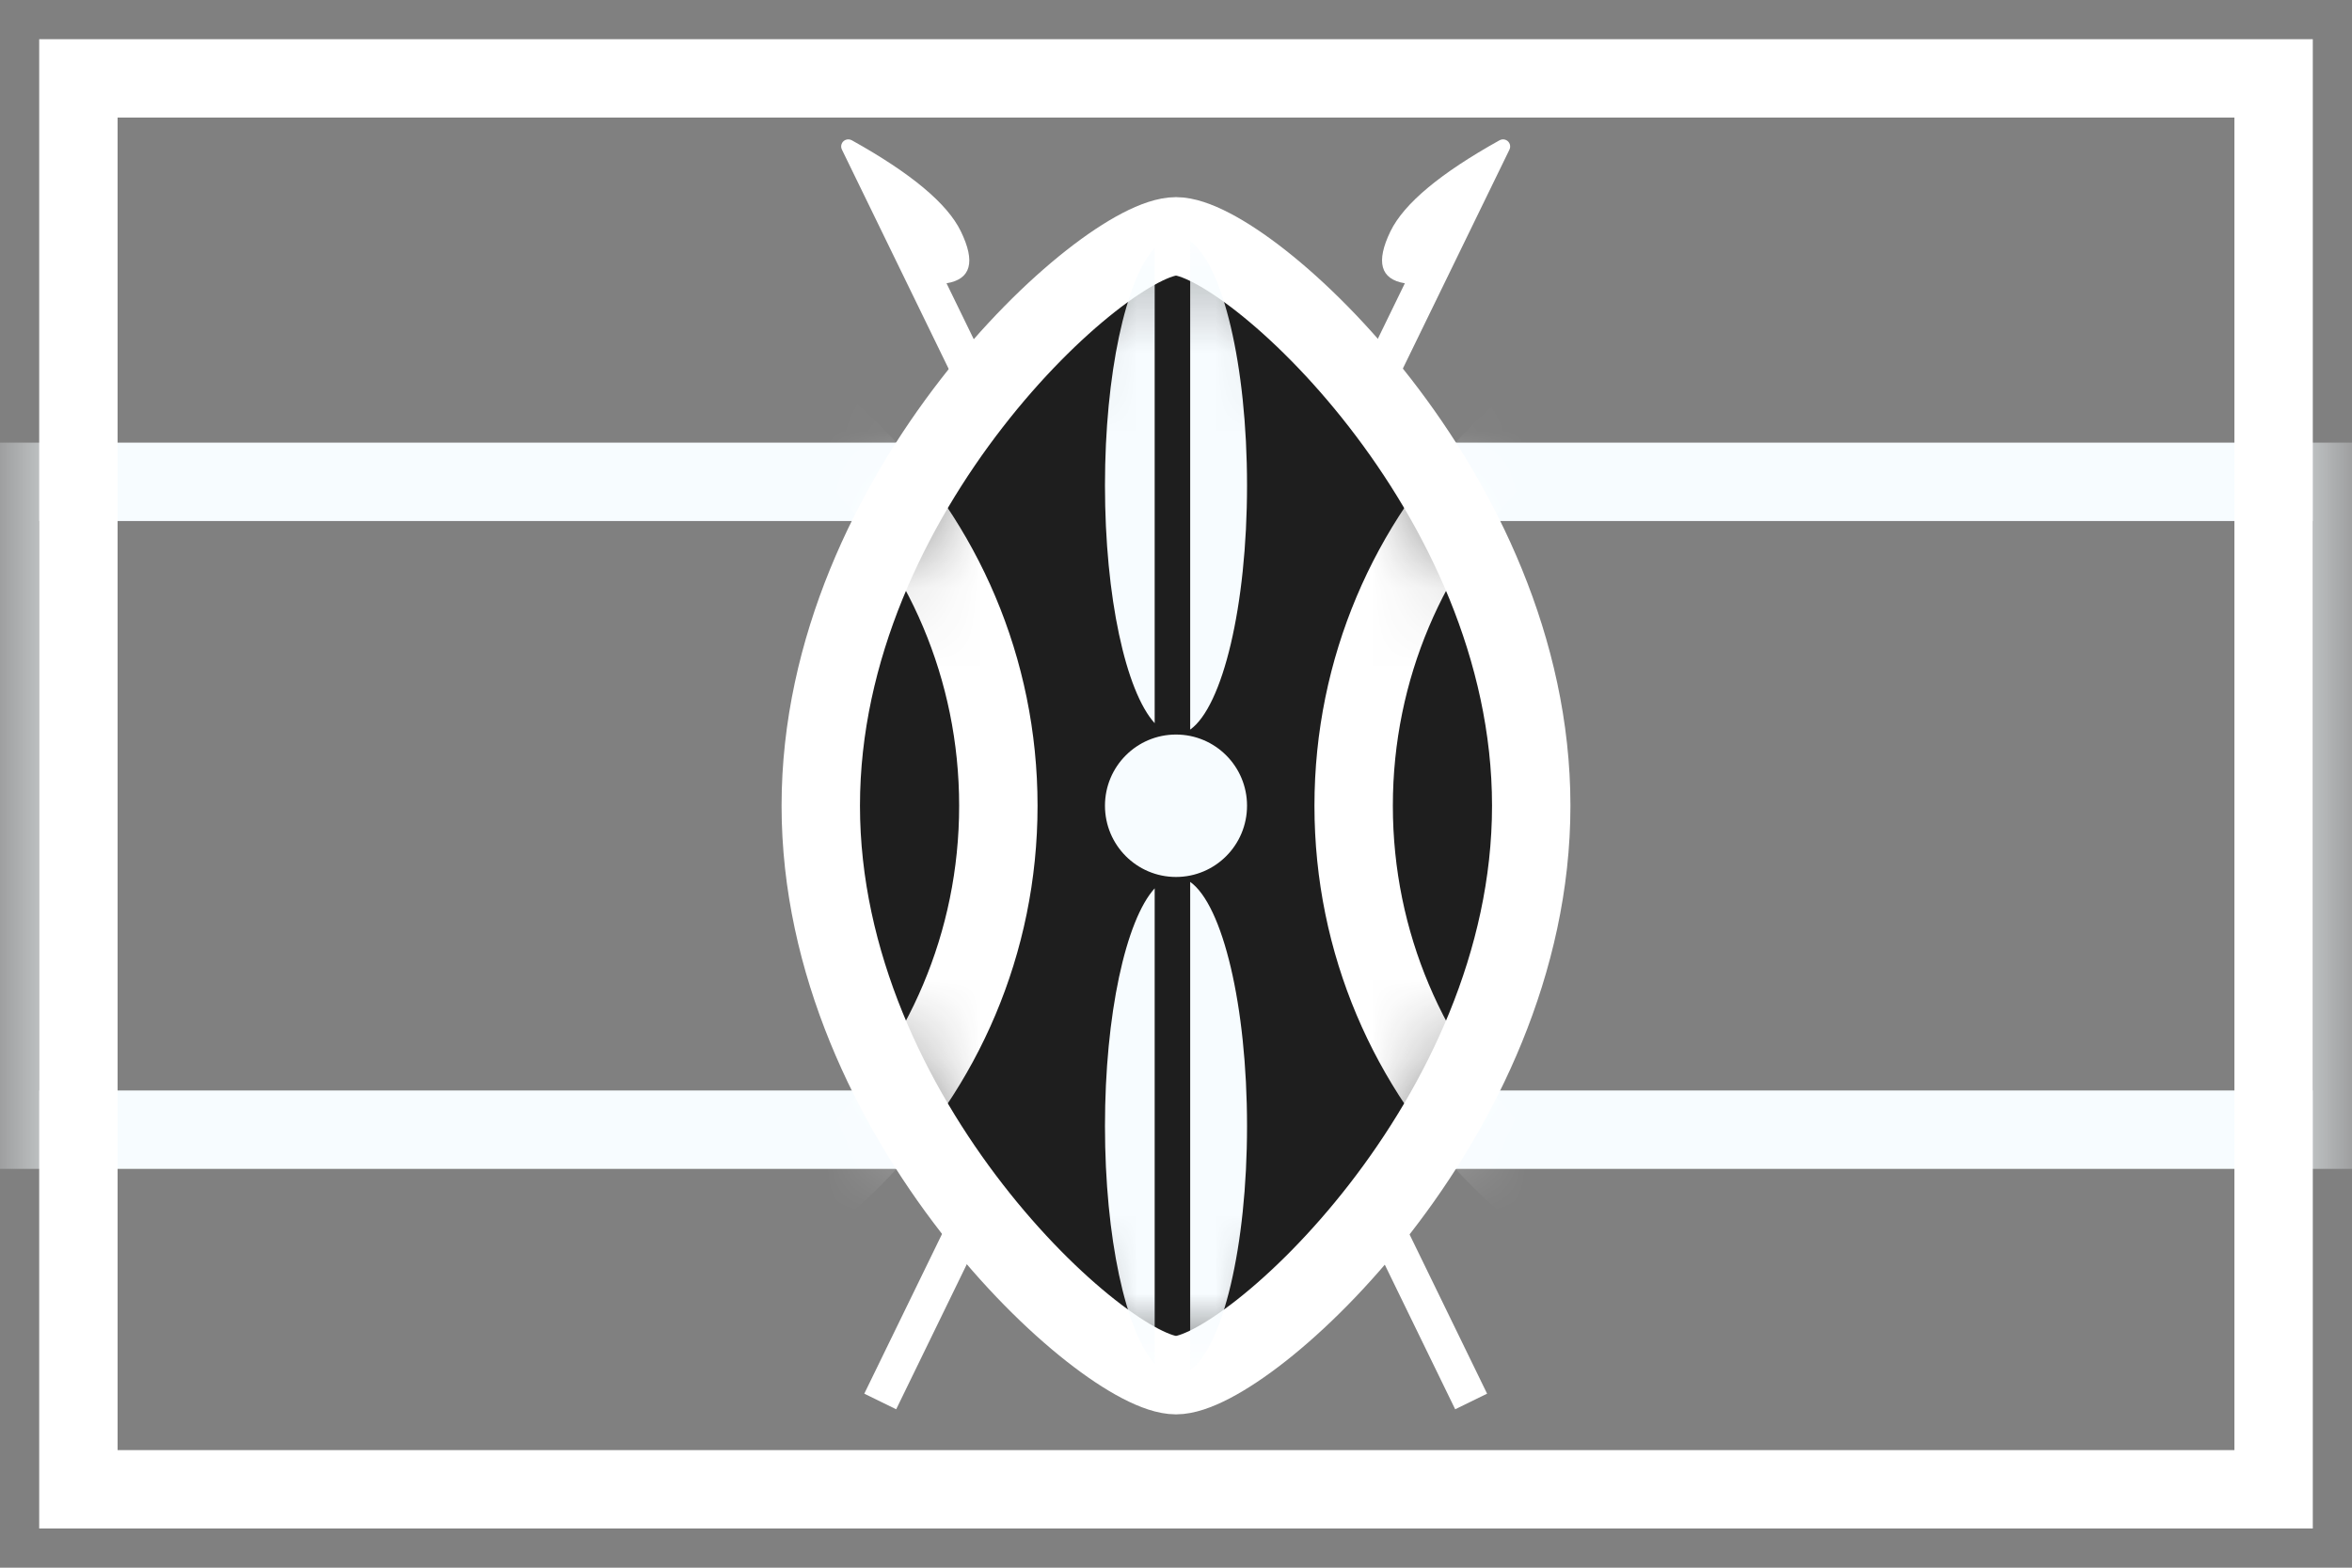 <svg width="30" height="20" viewBox="0 0 30 20" fill="none" xmlns="http://www.w3.org/2000/svg">
<rect x="0" y="0" width="30" height="20" fill="#808080" stroke="none"/>
<mask id="mask0_523_16541" style="mask-type:luminance" maskUnits="userSpaceOnUse" x="0" y="0" width="30" height="20">
<rect x="0.5" y="0.5" width="29" height="19" fill="white"/>
</mask>
<g mask="url(#mask0_523_16541)">
<path d="M0.5 6.147H0V6.647V13.912V14.412H0.5H29.5H30V13.912V6.647V6.147H29.5H0.5Z" stroke="#F7FCFF"/>
<path d="M17.736 2.95C17.909 2.596 18.373 2.209 19.128 1.789C19.154 1.775 19.185 1.774 19.211 1.787C19.257 1.809 19.275 1.864 19.253 1.909L11.431 17.979L11.024 17.78L17.919 3.614C17.607 3.563 17.546 3.342 17.736 2.95Z" fill="white"/>
<path d="M12.255 2.95C12.446 3.342 12.385 3.563 12.073 3.614L18.968 17.78L18.561 17.979L10.739 1.909C10.716 1.864 10.735 1.809 10.78 1.787C10.807 1.774 10.838 1.775 10.864 1.789C11.619 2.209 12.083 2.596 12.255 2.95Z" fill="white"/>
<path fill-rule="evenodd" clip-rule="evenodd" d="M15 17.544C15.903 17.544 19.531 14.291 19.531 10.279C19.531 6.267 15.903 3.015 15 3.015C14.097 3.015 10.469 6.267 10.469 10.279C10.469 14.291 14.097 17.544 15 17.544Z" fill="#1E1E1E" stroke="white"/>
<mask id="mask1_523_16541" style="mask-type:luminance" maskUnits="userSpaceOnUse" x="10" y="3" width="10" height="15">
<path fill-rule="evenodd" clip-rule="evenodd" d="M15 17.544C15.903 17.544 19.531 14.291 19.531 10.279C19.531 6.267 15.903 3.015 15 3.015C14.097 3.015 10.469 6.267 10.469 10.279C10.469 14.291 14.097 17.544 15 17.544Z" fill="white"/>
</mask>
<g mask="url(#mask1_523_16541)">
<path d="M6.391 16.636C9.894 16.636 12.734 13.79 12.734 10.28C12.734 6.769 9.894 3.923 6.391 3.923C2.887 3.923 0.047 6.769 0.047 10.28C0.047 13.79 2.887 16.636 6.391 16.636Z" stroke="white"/>
<path d="M23.609 16.636C27.113 16.636 29.953 13.79 29.953 10.28C29.953 6.769 27.113 3.923 23.609 3.923C20.106 3.923 17.266 6.769 17.266 10.28C17.266 13.79 20.106 16.636 23.609 16.636Z" stroke="white"/>
<path fill-rule="evenodd" clip-rule="evenodd" d="M15.181 9.308C15.595 9.013 15.906 7.731 15.906 6.193C15.906 4.655 15.595 3.373 15.181 3.078V9.308ZM14.728 9.226C14.36 8.821 14.094 7.616 14.094 6.193C14.094 4.77 14.36 3.565 14.728 3.16V9.226ZM14.728 11.333V17.398C14.36 16.993 14.094 15.789 14.094 14.366C14.094 12.943 14.36 11.738 14.728 11.333ZM15.181 17.48V11.251C15.595 11.545 15.906 12.828 15.906 14.366C15.906 15.903 15.595 17.186 15.181 17.48Z" fill="#F7FCFF"/>
<path d="M15 9.371C15.501 9.371 15.906 9.778 15.906 10.279C15.906 10.781 15.501 11.188 15 11.188C14.499 11.188 14.094 10.781 14.094 10.279C14.094 9.778 14.499 9.371 15 9.371Z" fill="#F7FCFF"/>
</g>
</g>
<rect x="1" y="1" width="28" height="18" stroke="white"/>
</svg>
